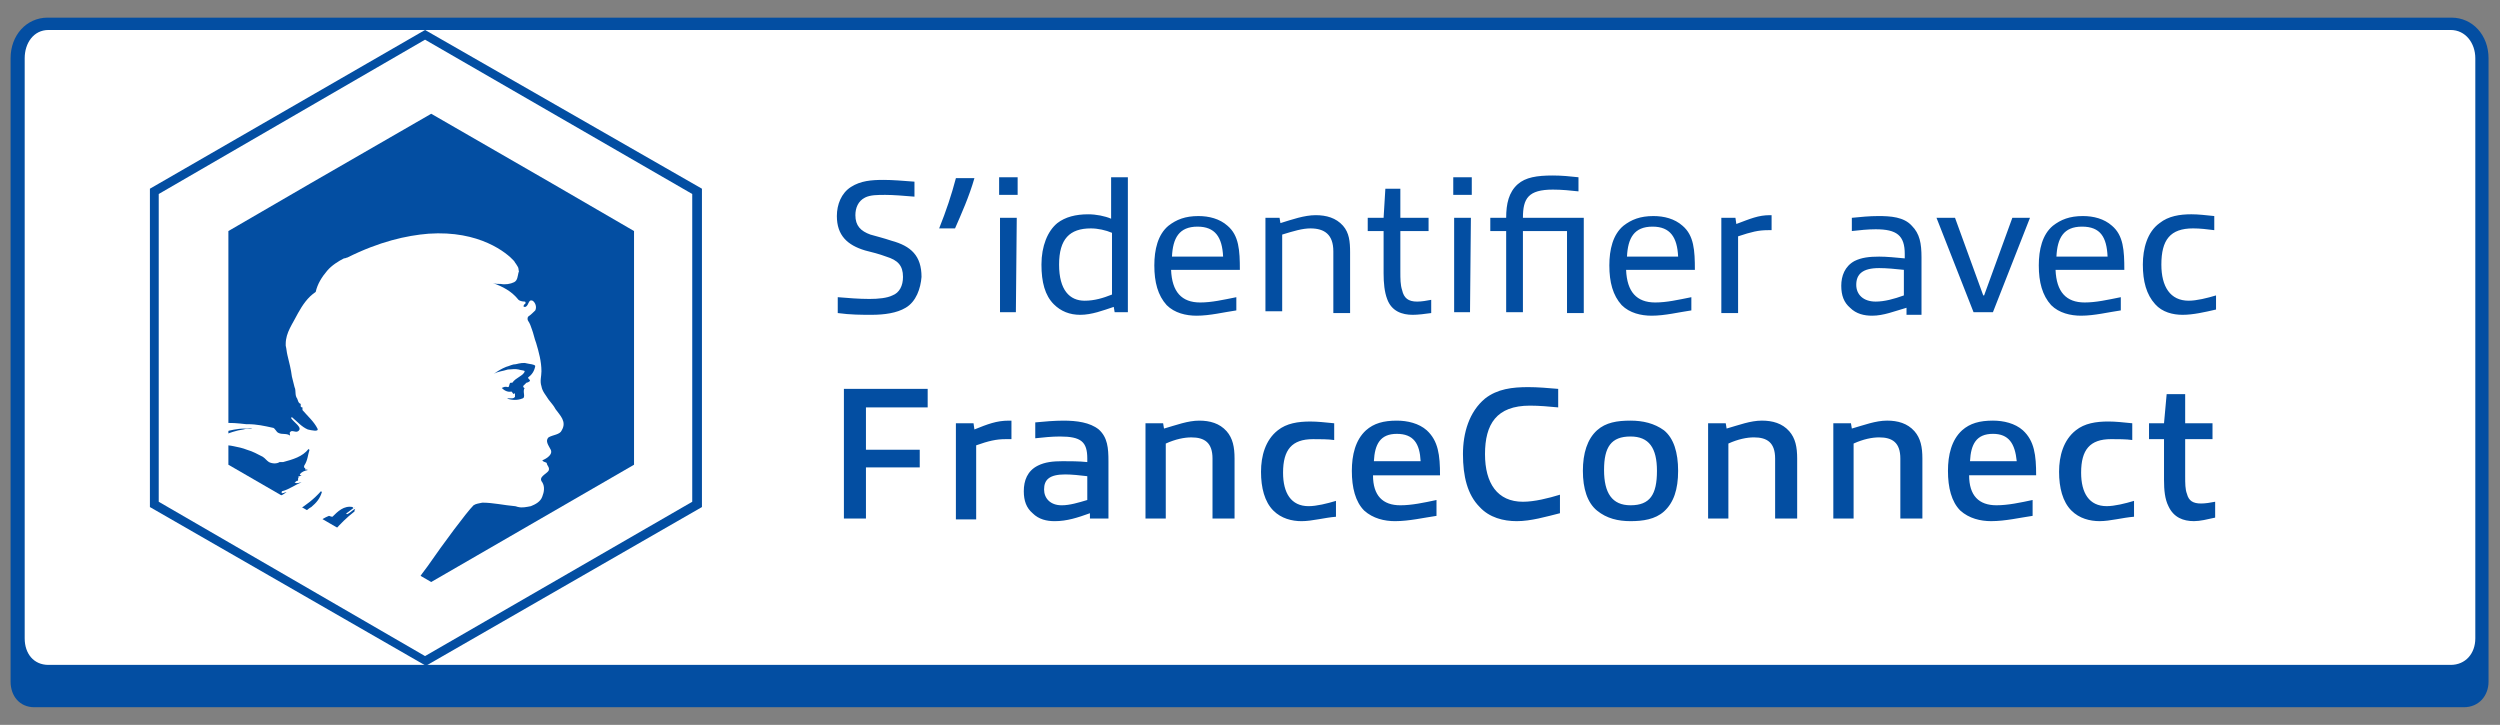 <svg height="82.2" viewBox="0 0 283.5 82.2" width="283.5" xmlns="http://www.w3.org/2000/svg"><rect x="0" y="0" width="283.5" height="82.2" fill="#808080" stroke="none"/><path d="m278 2h-272.6c-2.4 0-4.2 2-4.2 4.6v70.7c0 1.6 1 2.9 2.7 2.9h275.5c1.7 0 2.8-1.3 2.8-2.9v-70.7c0-2.6-1.8-4.6-4.2-4.6z" fill="#034ea2"/><path d="m49.1 3.4h-43.6c-1.7 0-2.7 1.5-2.7 3.2v65.8c0 1.7 1 3 2.7 3h272.4c1.7 0 2.8-1.3 2.8-3v-65.8c0-1.7-1.1-3.2-2.8-3.2z" fill="#fff"/><path d="m102.7 34.9c-1 .6-2.4.8-3.9.8-1 0-2.4 0-3.8-.2v-1.8c1.2.1 2.4.2 3.6.2 1 0 2-.1 2.6-.4.8-.3 1.2-1.1 1.2-2.1 0-1.3-.6-1.9-1.9-2.3-.8-.3-1.6-.5-2.4-.7-2-.6-3.2-1.7-3.2-3.9 0-1.3.5-2.6 1.6-3.3s2.3-.8 3.7-.8c1 0 2.2.1 3.5.2v1.7c-1.2-.1-2.4-.2-3.3-.2s-1.7 0-2.3.3c-.8.4-1.1 1.2-1.1 2 0 1.2.6 1.8 1.7 2.2.7.2 1.5.4 2.4.7 2.2.6 3.4 1.7 3.4 4.1-.1 1.3-.6 2.8-1.8 3.5m3.8-9c.8-2 1.4-3.8 1.9-5.7h2.1c-.6 2.1-1.5 4.1-2.2 5.7zm6.8-5.8h2.1v2h-2.1zm1.9 15.3h-1.8v-10.7h1.9zm11.2 0-.1-.6c-1.2.4-2.5.9-3.8.9-1.2 0-2.2-.4-3-1.2-1-1-1.4-2.5-1.4-4.5 0-2.1.7-3.8 1.8-4.7.9-.7 2.1-1 3.5-1 .9 0 1.9.2 2.6.5v-4.7h1.9v15.3zm-.3-2v-7c-.7-.3-1.6-.5-2.4-.5-2.4 0-3.6 1.2-3.6 4.1s1.2 4.1 2.9 4.1c1.1 0 2.1-.3 3.1-.7m9.6 2.4c-1.2 0-2.5-.3-3.4-1.2-1-1.1-1.4-2.6-1.4-4.5 0-1.8.4-3.5 1.6-4.5.9-.7 1.9-1.1 3.4-1.1 1.2 0 2.4.3 3.3 1.1 1.3 1.1 1.4 2.8 1.4 5h-7.8c.1 2.5 1.2 3.7 3.3 3.7 1.3 0 2.6-.3 4.1-.6v1.5c-1.4.2-3 .6-4.5.6m.1-10.1c-2.1 0-2.8 1.3-2.9 3.4h5.8c-.1-2.2-.9-3.4-2.9-3.4m15.4 9.7v-6.9c0-1.9-1-2.6-2.6-2.6-.9 0-1.9.3-3.2.7v8.7h-1.9v-10.6h1.6l.1.6c1.3-.4 2.7-.9 4-.9 1.2 0 2.3.3 3.1 1.2.7.8.8 1.8.8 3v6.9h-1.9zm9 .3c-1.2 0-2.4-.4-2.9-1.8-.3-.8-.4-1.8-.4-2.9v-4.8h-1.8v-1.5h1.8l.2-3.3h1.7v3.3h3.2v1.5h-3.2v4.6c0 .8 0 1.5.2 2.1.2.9.7 1.3 1.7 1.3.5 0 1.1-.1 1.6-.2v1.5c-.7.1-1.5.2-2.1.2m4.6-15.6h2.1v2h-2.1zm1.9 15.3h-1.8v-10.7h1.9zm11 0v-9.2h-5v9.2h-1.9v-9.2h-1.8v-1.5h1.8c0-1.6.3-2.9 1.3-3.8.9-.8 2.2-1 4-1 1 0 2 .1 2.9.2v1.6c-.9-.1-1.9-.2-2.9-.2-2.8 0-3.4 1-3.4 3.2h6.9v10.8h-1.9zm9.6.4c-1.2 0-2.5-.3-3.4-1.2-1-1.1-1.4-2.6-1.4-4.5 0-1.8.4-3.5 1.6-4.5.9-.7 1.9-1.1 3.4-1.1 1.2 0 2.4.3 3.3 1.1 1.3 1.1 1.4 2.8 1.4 5h-7.8c.1 2.5 1.2 3.7 3.3 3.7 1.3 0 2.6-.3 4.1-.6v1.5c-1.4.2-3 .6-4.5.6m.1-10.1c-2.1 0-2.8 1.3-2.9 3.4h5.8c-.1-2.2-.9-3.4-2.9-3.4m7.8 9.7v-10.7h1.6l.1.7c1.6-.6 2.5-1 3.8-1h.2v1.7h-.4c-1.1 0-1.9.2-3.4.7v8.7h-1.9zm21 .1v-.6c-1.4.4-2.6.9-3.9.9-.9 0-1.8-.2-2.5-.9-.7-.6-1-1.4-1-2.5s.4-2.2 1.5-2.8c.8-.4 1.7-.5 2.8-.5.8 0 1.9.1 2.9.2v-.5c0-2.1-.9-2.8-3.3-2.8-.9 0-1.8.1-2.7.2v-1.5c1-.1 2-.2 3-.2 1.4 0 2.9.1 3.8 1.1.9.9 1.1 2 1.1 3.6v6.5h-1.7zm-.3-4.9c-.9-.1-2-.2-2.8-.2-1.9 0-2.6.7-2.6 1.9 0 1.1.8 1.9 2.2 1.9 1 0 2.1-.3 3.2-.7zm7.9 4.8-4.2-10.7h2.1l3.2 8.8h.1l3.2-8.8h2l-4.2 10.7zm12.2.4c-1.2 0-2.5-.3-3.4-1.2-1-1.1-1.4-2.6-1.4-4.5 0-1.8.4-3.5 1.6-4.5.9-.7 1.9-1.1 3.4-1.1 1.2 0 2.4.3 3.3 1.1 1.3 1.1 1.4 2.8 1.4 5h-7.8c.1 2.5 1.2 3.7 3.3 3.7 1.3 0 2.6-.3 4.1-.6v1.5c-1.4.2-3 .6-4.5.6m.1-10.1c-2.1 0-2.8 1.3-2.9 3.4h5.8c-.1-2.2-.8-3.4-2.9-3.4m11.4 10c-1.1 0-2.3-.3-3.1-1.2-1-1.1-1.4-2.6-1.4-4.5 0-1.8.5-3.7 1.9-4.7 1-.8 2.3-1 3.6-1 .8 0 1.6.1 2.6.2v1.6c-.8-.1-1.6-.2-2.4-.2-2.6 0-3.6 1.3-3.6 4.1 0 2.5 1 4.1 3.1 4.1.9 0 2.1-.3 3.1-.6v1.6c-1.3.3-2.6.6-3.8.6m-149.3 17.3v5.8h-2.5v-14.7h9.5v2.1h-7v4.8h6.1v2zm10.2 5.8v-10.8h2l.1.7c1.5-.6 2.5-1 3.9-1h.3v2.1h-.7c-1 0-1.9.2-3.3.7v8.4h-2.3zm15.2 0v-.6c-1.4.5-2.6.9-4 .9-.9 0-1.8-.2-2.5-.9-.7-.6-1-1.4-1-2.5 0-1.2.4-2.3 1.6-2.9.8-.4 1.7-.5 2.8-.5.8 0 1.9 0 2.8.1v-.4c0-1.9-.7-2.5-3.1-2.5-.9 0-1.9.1-2.8.2v-1.8c1-.1 2.2-.2 3.2-.2 1.5 0 3 .2 4 1 1 .9 1.1 2.1 1.1 3.6v6.5zm-.3-4.8c-.8-.1-1.8-.2-2.5-.2-1.8 0-2.4.6-2.4 1.7 0 1 .7 1.8 2 1.8.9 0 1.9-.3 2.9-.6zm14.2 4.8v-6.8c0-1.8-.9-2.4-2.4-2.4-.8 0-1.8.2-2.9.7v8.5h-2.3v-10.8h2l.1.6c1.4-.4 2.7-.9 4-.9 1.2 0 2.3.3 3.1 1.2.7.8.9 1.8.9 3.1v6.8zm10.1.3c-1.1 0-2.3-.3-3.2-1.2-1-1-1.4-2.6-1.4-4.4s.5-3.6 1.9-4.7c1-.8 2.3-1 3.7-1 .8 0 1.7.1 2.7.2v1.9c-.7-.1-1.6-.1-2.4-.1-2.4 0-3.4 1.2-3.4 3.8 0 2.3.9 3.8 2.9 3.8.9 0 2.1-.3 3.1-.6v1.8c-1.3.1-2.7.5-3.9.5m10.6 0c-1.2 0-2.5-.3-3.5-1.2-1-1-1.4-2.6-1.4-4.5 0-1.8.4-3.5 1.6-4.6.9-.8 2-1.1 3.5-1.1 1.2 0 2.5.3 3.4 1.1 1.3 1.2 1.5 2.8 1.5 5.1h-7.6c0 2.3 1.1 3.4 3.1 3.4 1.3 0 2.7-.3 4.1-.6v1.8c-1.4.2-3.1.6-4.7.6m.2-9.9c-1.9 0-2.5 1.2-2.6 3.1h5.3c-.1-2-.8-3.1-2.7-3.1m13.6 9.9c-1.5 0-3.1-.4-4.2-1.6-1.4-1.4-1.9-3.5-1.9-6 0-2.4.7-4.8 2.5-6.3 1.4-1.1 3.1-1.3 4.9-1.3 1.1 0 2.2.1 3.4.2v2.1c-1-.1-2.2-.2-3.2-.2-3.8 0-5.1 2.1-5.1 5.5 0 3.3 1.4 5.4 4.3 5.4 1.3 0 2.9-.4 4.2-.8v2.1c-1.6.4-3.3.9-4.9.9m9.1-1.2c-1.1-.9-1.6-2.5-1.6-4.5s.5-3.6 1.6-4.6c1-.9 2.3-1.1 3.8-1.1 1.4 0 2.7.3 3.8 1.1 1.1.9 1.6 2.5 1.6 4.6s-.5 3.6-1.6 4.6c-1 .9-2.4 1.1-3.8 1.1s-2.7-.3-3.8-1.2m6.8-4.5c0-2.6-.9-3.9-3-3.9-2.2 0-3 1.2-3 3.8s.9 4 3 4c2.2 0 3-1.2 3-3.9m13.4 5.4v-6.8c0-1.8-.9-2.4-2.4-2.4-.8 0-1.8.2-2.9.7v8.5h-2.3v-10.8h2l.1.6c1.4-.4 2.7-.9 4-.9 1.2 0 2.3.3 3.1 1.2.7.8.9 1.8.9 3.1v6.8zm14.2 0v-6.8c0-1.8-.9-2.4-2.4-2.4-.8 0-1.8.2-2.9.7v8.5h-2.3v-10.8h2l.1.6c1.4-.4 2.7-.9 4-.9 1.2 0 2.3.3 3.1 1.2.7.8.9 1.8.9 3.1v6.8zm10.3.3c-1.2 0-2.5-.3-3.5-1.2-1-1-1.4-2.6-1.4-4.5 0-1.8.4-3.5 1.6-4.6.9-.8 2-1.1 3.5-1.1 1.2 0 2.5.3 3.4 1.1 1.3 1.2 1.5 2.8 1.5 5.1h-7.6c0 2.3 1.1 3.4 3.1 3.4 1.3 0 2.7-.3 4.1-.6v1.8c-1.4.2-3.1.6-4.7.6m.2-9.9c-1.9 0-2.5 1.2-2.6 3.1h5.3c-.2-2-.9-3.1-2.7-3.1m12.1 9.9c-1.1 0-2.3-.3-3.2-1.2-1-1-1.4-2.6-1.4-4.4s.5-3.6 1.9-4.7c1-.8 2.3-1 3.7-1 .8 0 1.7.1 2.7.2v1.9c-.7-.1-1.6-.1-2.4-.1-2.4 0-3.4 1.2-3.4 3.8 0 2.3.9 3.8 2.9 3.8.9 0 2.1-.3 3.1-.6v1.8c-1.3.1-2.7.5-3.9.5m10.7 0c-1.2 0-2.3-.4-2.9-1.7-.4-.8-.5-1.8-.5-3v-4.6h-1.7v-1.8h1.7l.3-3.3h2.1v3.3h3.1v1.8h-3.1v4.2c0 .8 0 1.5.2 2 .2.8.7 1.1 1.6 1.1.5 0 1.1-.1 1.6-.2v1.8c-.9.2-1.7.4-2.4.4" fill="#034ea2"/><path d="m18 22v34.9l30.2 17.5 30.3-17.5v-34.9l-30.3-17.5z" fill="#fff"/><g fill="#034ea2"><path d="m48.2 3.4-31.2 18v36.1l31.3 18 31.3-18v-36.1zm30.3 53.5-30.3 17.5-30.2-17.5v-34.9l30.2-17.5 30.3 17.5z"/><path d="m62.6 20.8-13.7-7.9-13.7 7.9-9.3 5.4v26.5l23 13.3 23-13.3v-26.5z"/><path d="m57.4 42c.4 0 .8-.1 1.2 0 .3.1.7.1.7.2-.1.6-1 .8-1.4 1.3h-.2c-.2.2-.1.5-.3.5-.2-.1-.4 0-.7.1.3.3.7.5 1.1.4.1 0 .2.1.2.3 0 0 .1 0 .1-.1.1 0 .1 0 .1.1v.3c-.2.3-.6.2-.9.2.6.1 1.2.1 1.7 0 .4-.2 0-.9.3-1.2-.1 0 0-.2-.2-.2.1-.1.3-.4.4-.4s.4-.1.4-.2-.3-.2-.2-.4c.4-.3.8-.7.6-1.2-.1-.2-.7-.2-1-.3-.4-.1-.8 0-1.2.1-.4 0-.7.2-1.1.3-.5.2-.9.5-1.4.8.7-.3 1.2-.4 1.8-.6z"/></g><path d="m63 46.4c-.2-.4-.5-.7-.8-1.1-.3-.5-.7-.9-.8-1.5-.2-.6 0-1.1 0-1.7 0-1.1-.3-2.2-.6-3.2-.2-.5-.3-1.1-.5-1.6-.1-.3-.2-.6-.4-.9-.1-.1-.1-.4 0-.5.3-.2.6-.5.8-.7.2-.4 0-.9-.3-1.1-.5-.2-.4.5-.8.7h-.2c-.1-.2.1-.3.2-.4 0-.1 0-.2-.1-.2-.3 0-.6-.1-.7-.2-.8-1-1.8-1.5-2.9-1.9.3.1.6.1.9.1.5.1 1.1 0 1.5-.2s.4-.7.5-1.1c.1-.1 0-.2 0-.4s-.2-.4-.3-.6c0 0-.1-.1-.2-.3-.8-.9-3.9-3.5-9.7-3.1-2.5.2-5.6.9-9.2 2.7-.1 0-.2.1-.4.1-.6.3-1.4.8-1.9 1.4-.6.7-1.1 1.5-1.3 2.4-.9.6-1.5 1.5-2 2.4-.6 1.2-1.4 2.2-1.4 3.5v.2c.1.4.1.7.2 1.1.2.8.4 1.6.5 2.4l.3 1.2c.2.4 0 .9.3 1.3.1.2.1.5.4.6v.3c.1.1.1.1.2.1v.3c.6.7 1.3 1.3 1.7 2.1.2.4-.7.2-1.1.1-.7-.3-1.2-.9-1.8-1.4l-.1.1c.3.5 1.4 1.1.8 1.5-.3.2-.7-.2-.9.1-.1.1 0 .3 0 .4-.4-.3-.9-.1-1.3-.3-.3-.1-.4-.6-.7-.6-.9-.2-1.8-.4-2.8-.4h-.2c-.9-.1-1.8-.2-2.6-.1v1c.8-.2 1.6-.4 2.4-.4h.2c.2 0 .5-.1.7 0-.3 0-.7 0-1 .1-.8.1-1.6.4-2.4.7v1c.4.1.9.1 1.3.2.5.1 1 .2 1.5.4.7.2 1.2.5 1.8.8.3.2.4.4.7.6.4.2.9.2 1.2 0h.4c1.1-.3 2.2-.6 2.9-1.5 0 .1.1.1.1.1-.2.6-.2 1.2-.6 1.8 0 .1-.1.2.1.3h.1c-.1 0-.1 0-.1.1s.2 0 .3.1c-.4.1-.7.2-.9.5 0 .1.1.1.2.1-.1.1-.4.1-.4.2l.1.1c-.1 0-.1 0-.1.1v.2c-.2 0-.3.2-.4.2.3.2.5 0 .8 0-.8.3-1.4.8-2.2 1-.1 0 0 .2-.1.2.2.1.4-.1.6-.1-.4.3-.8.5-1.2.7l2.4 1.4c1-.6 1.9-1.3 2.7-2.2l.1.1c-.2.7-.6 1.2-1.2 1.7-.4.2-.7.6-1 .7l1.8 1c.4-.3.7-.5 1.2-.7.1 0 .2.1.4.1.6-.6 1.3-1.3 2.3-1.1 0 .1 0 .1.1.1 0 0 .1 0 .1-.1 0 .1 0 .1-.1.1-.3.2-.5.4-.8.6-.1.1 0 .1.1.1.4-.2.6-.5.9-.6-.1.1-.1.2-.1.3-.9.7-1.6 1.4-2.3 2.2l9.5 5.5c.3-.4.7-1 1.1-1.5 1.8-2.6 4.4-6.1 5.2-6.9.3-.2.6-.2 1-.3 1.2 0 2.5.3 3.7.4.1 0 .3.1.4.1.4.1.9 0 1.4-.1.5-.2 1.1-.5 1.3-1.1.2-.5.3-1.1 0-1.6-.5-.6.4-.9.7-1.3.2-.4-.2-.6-.2-.9-.1-.1-.4-.1-.5-.3.5-.2 1.3-.7.9-1.3-.2-.4-.6-.9-.2-1.3.5-.3 1.3-.3 1.5-.8.6-1-.2-1.7-.7-2.4zm-3.1-3.6c-.1.1.2.2.2.4-.1.1-.3.2-.4.2l-.4.4c.1 0 0 .2.2.2-.3.4.2 1.1-.3 1.2-.5.2-1.1.2-1.7 0 .3-.1.7.1.9-.2v-.3c0-.1-.1-.1-.1-.1l-.1.1c0-.1-.2-.3-.2-.3-.4.1-.8-.1-1.1-.4.2-.1.4-.2.7-.1.2 0 .1-.4.3-.5h.2c.4-.6 1.3-.8 1.4-1.3 0-.1-.4-.1-.7-.2-.4-.1-.8 0-1.2 0-.6.2-1.1.2-1.6.5.4-.3.9-.6 1.4-.8.4-.1.7-.3 1.1-.3.4-.1.9-.2 1.2-.1.4.1.9.1 1 .3-.1.6-.4 1-.8 1.3z" fill="#fff"/></svg>